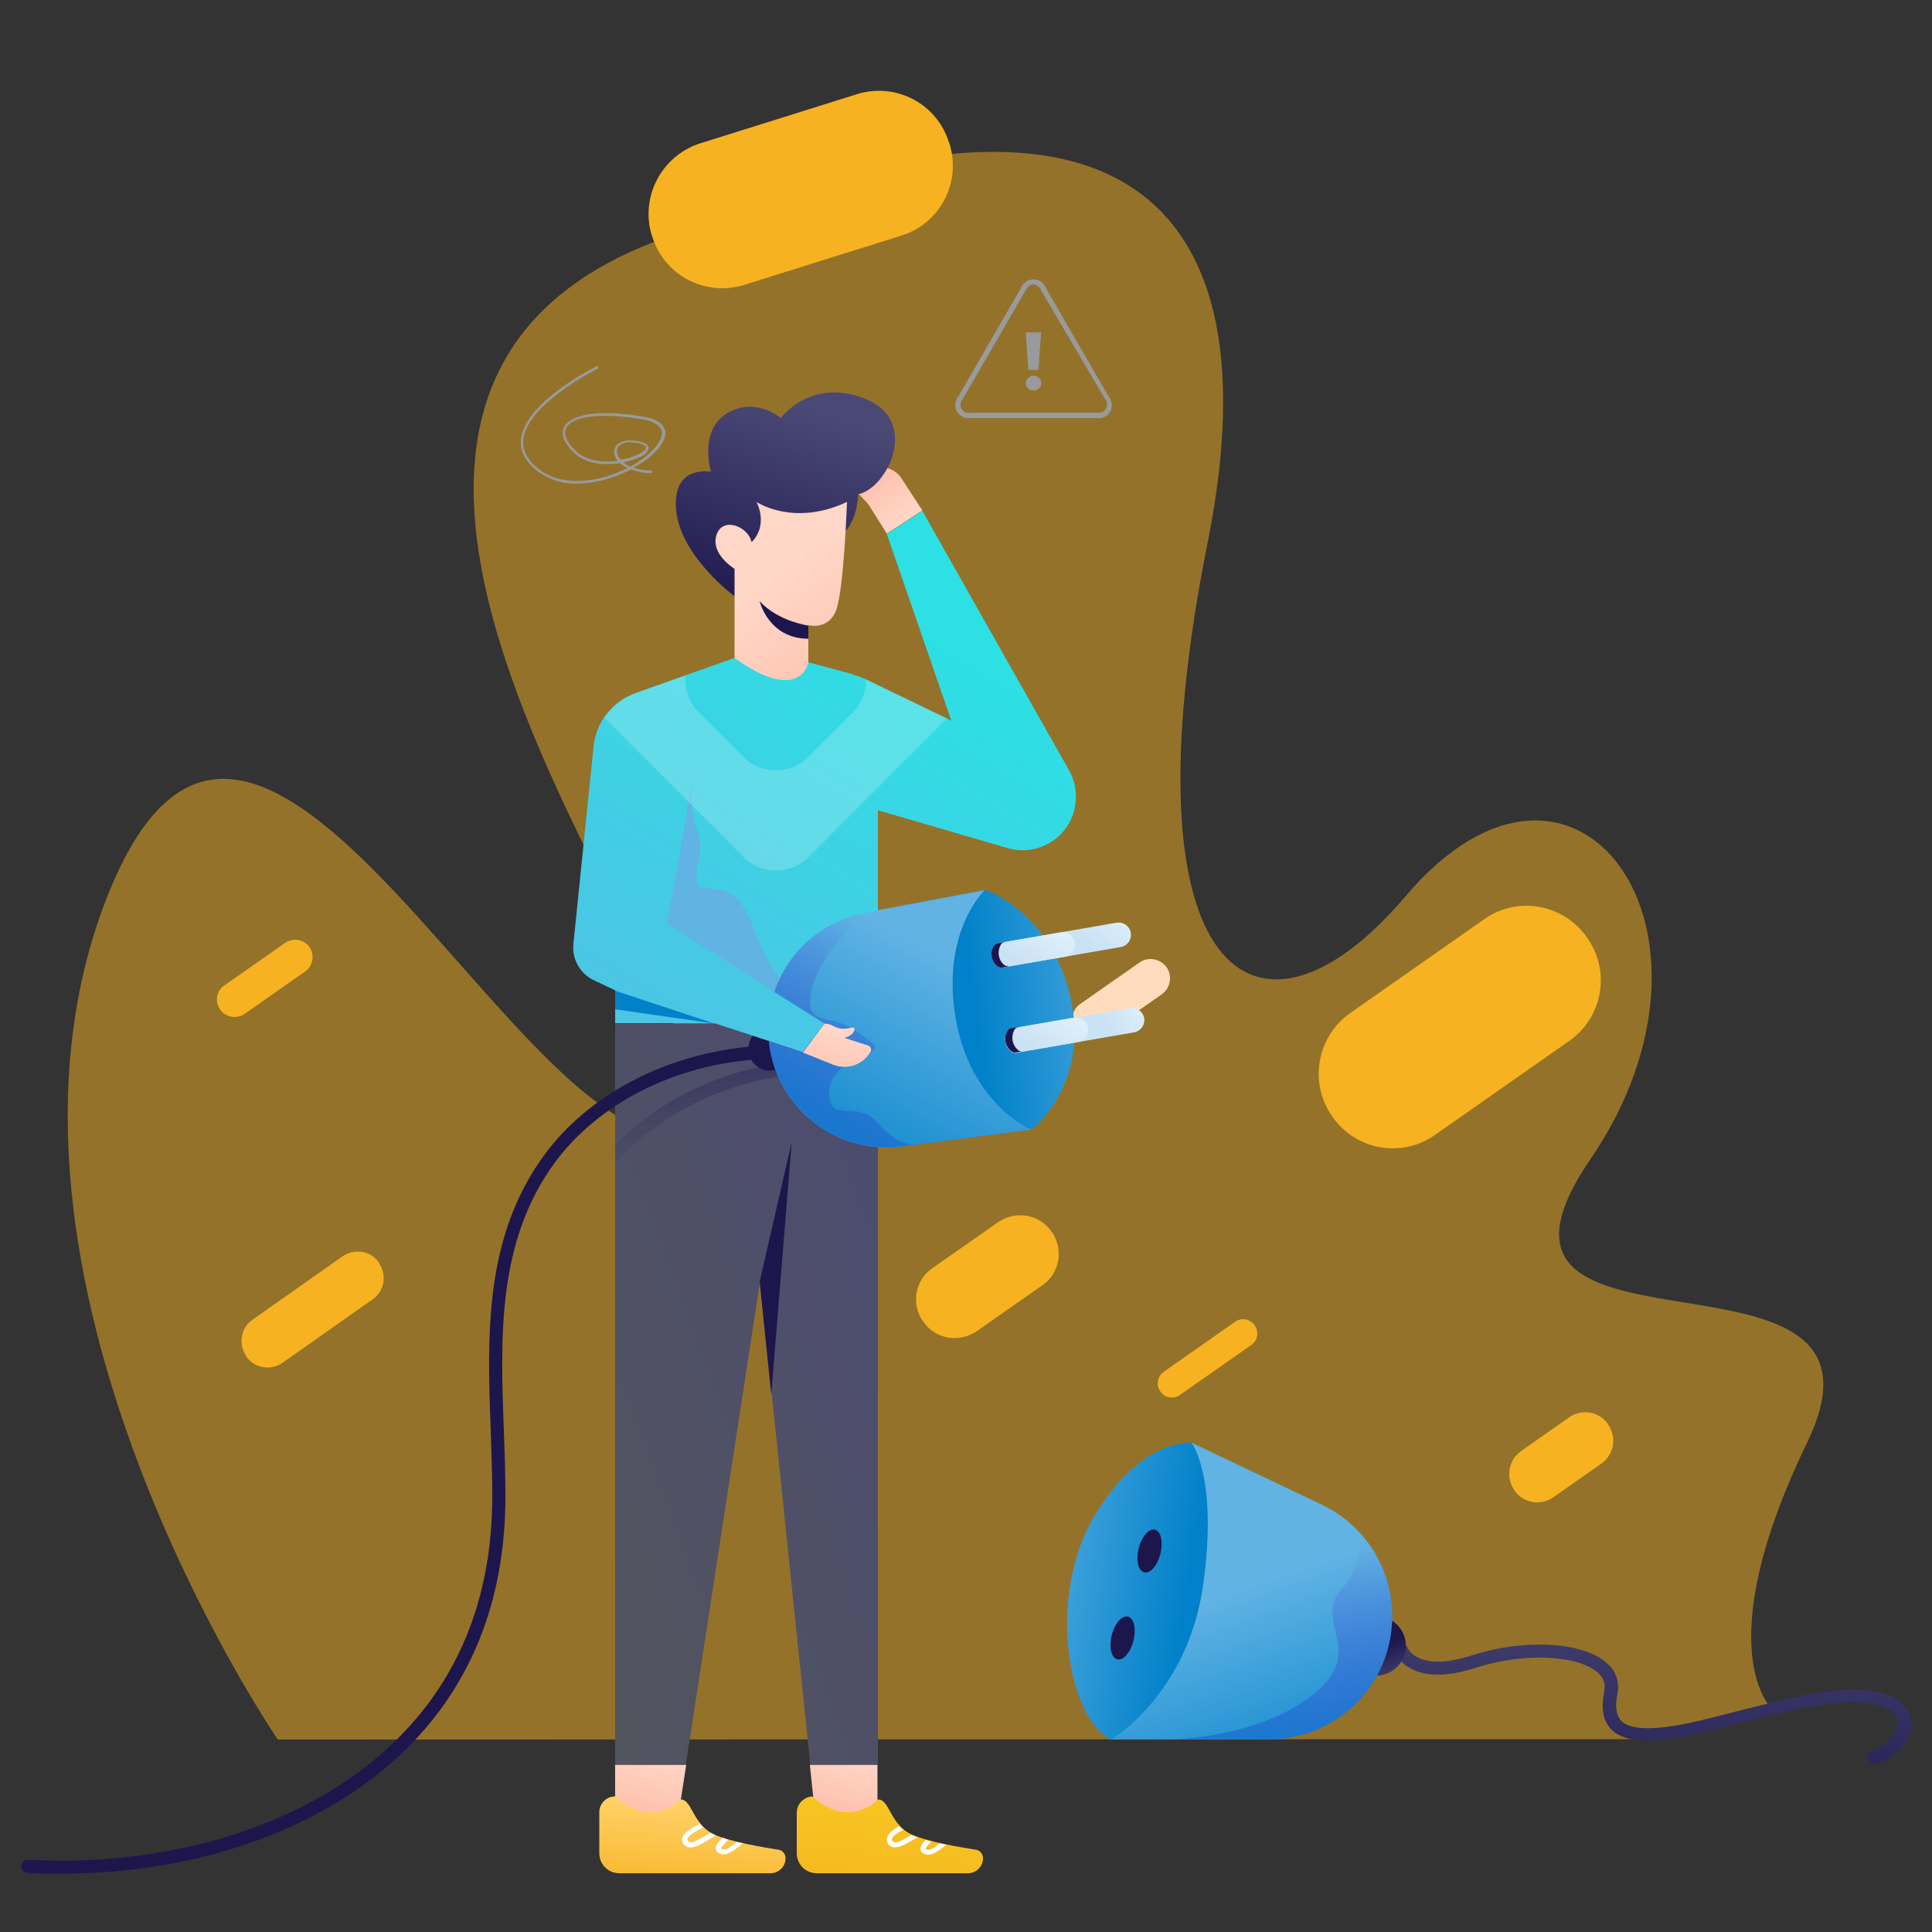 <?xml version="1.0" encoding="utf-8"?>
<!-- Generator: Adobe Illustrator 25.0.0, SVG Export Plug-In . SVG Version: 6.00 Build 0)  -->
<svg version="1.1" id="Layer_1" xmlns="http://www.w3.org/2000/svg" xmlns:xlink="http://www.w3.org/1999/xlink" x="0px" y="0px"
	 viewBox="0 0 500 500" style="enable-background:new 0 0 500 500;" xml:space="preserve">
<rect x="0" y="0" width="500" height="500" fill="#333333" stroke="none"/>
<style type="text/css">
	.st0{opacity:0.5;fill:#F6B221;enable-background:new    ;}
	.st1{fill:#F6B221;enable-background:new    ;}
	.st2{fill:#FFDCBD;enable-background:new    ;}
	.st3{fill:url(#Path_2_1_);}
	.st4{fill:url(#Ellipse_1_1_);}
	.st5{fill:url(#Path_3_1_);}
	.st6{fill:url(#Path_4-2_1_);}
	.st7{fill:#1D164D;}
	.st8{fill:url(#Path_5_1_);}
	.st9{fill:url(#Path_6_1_);}
	.st10{fill:url(#Path_7_1_);}
	.st11{fill:url(#Path_8_1_);}
	.st12{fill:url(#Path_9_1_);}
	.st13{fill:url(#Path_10_1_);}
	.st14{fill:url(#Path_11_1_);}
	.st15{fill:url(#Path_12_1_);}
	.st16{fill:url(#Path_13_1_);}
	.st17{fill:url(#Path_14_1_);}
	.st18{fill:url(#Path_15_1_);}
	.st19{fill:url(#Path_17_1_);}
	.st20{fill:url(#Path_18_1_);}
	.st21{fill:url(#Path_19_1_);}
	.st22{fill:#0081C9;}
	.st23{fill:url(#Path_21_1_);}
	.st24{fill:url(#Path_22_1_);}
	.st25{fill:url(#Path_25_1_);}
	.st26{fill:url(#Path_26_1_);}
	.st27{fill:url(#Path_28_1_);}
	.st28{fill:url(#Path_29_1_);}
	.st29{opacity:0.2;}
	.st30{fill:#FFFFFF;}
	.st31{fill:url(#Path_32_1_);}
	.st32{fill:url(#Path_33_1_);}
	.st33{fill:#989A9C;}
</style>
<g id="Background_1_">
	<path id="Path_1-2" class="st0" d="M71.9,450.2c0,0-82-119.7-44.6-217s103.8,61,146.9,60.3c43.1-0.7-132.9-184.2-2.8-231.7
		c110.3-48.4,160.2-17.1,141.2,78.3C289.9,253.5,325.5,277,363.7,232c44.1-52,88.2,9,47.9,68s84.2,15.1,56.1,73.3
		c-26.1,54-9,69.1-9,69.1l-32.7,7.7L71.9,450.2z"/>
	<g>
		<path id="Rectangle_1" class="st1" d="M349.4,262.2l34.7-24.3c8.6-6.1,20.5-4,26.6,4.7l0.1,0.2c6.1,8.6,4,20.5-4.7,26.6
			l-34.7,24.3c-8.6,6.1-20.5,4-26.6-4.7l-0.1-0.2C338.7,280.2,340.8,268.3,349.4,262.2z"/>
		<path id="Rectangle_2" class="st1" d="M181.2,37.1l40.5-12.7c10.1-3.2,20.8,2.4,23.9,12.5l0.1,0.2c3.2,10.1-2.4,20.8-12.5,23.9
			l-40.5,12.7c-10.1,3.2-20.8-2.4-23.9-12.5l-0.1-0.2C165.6,51,171.2,40.3,181.2,37.1z"/>
		<path id="Rectangle_3" class="st2" d="M279.6,259.8l15.3-10.7c2.3-1.6,5.4-1,7,1.2l0,0c1.6,2.3,1,5.4-1.2,7l-15.3,10.7
			c-2.3,1.6-5.4,1-7-1.2l0,0C276.8,264.5,277.3,261.4,279.6,259.8z"/>
		<path id="Rectangle_4" class="st1" d="M301.2,355l18.4-12.9c1.7-1.2,4-0.8,5.1,0.9l0,0c1.2,1.7,0.8,4-0.9,5.1l-18.4,12.9
			c-1.7,1.2-4,0.8-5.1-0.9l0,0C299.1,358.5,299.5,356.2,301.2,355z"/>
		<path id="Rectangle_5" class="st1" d="M241.3,328.2l17-11.9c4.5-3.1,10.7-2.1,13.8,2.4l0.1,0.1c3.1,4.5,2.1,10.7-2.4,13.8
			l-17,11.9c-4.5,3.1-10.7,2.1-13.8-2.4l-0.1-0.1C235.7,337.5,236.8,331.3,241.3,328.2z"/>
		<path id="Rectangle_6-2" class="st1" d="M393.7,375.5l12.4-8.7c3.3-2.3,7.8-1.5,10.1,1.8l0,0.1c2.3,3.3,1.5,7.8-1.8,10.1
			l-12.4,8.7c-3.3,2.3-7.8,1.5-10.1-1.8l0-0.1C389.6,382.3,390.4,377.8,393.7,375.5z"/>
		<path id="Rectangle_7" class="st1" d="M65.4,341.5l23.3-16.4c3.1-2.1,7.3-1.4,9.4,1.7l0,0.1c2.1,3.1,1.4,7.3-1.7,9.4l-23.3,16.4
			c-3.1,2.1-7.3,1.4-9.4-1.7l0-0.1C61.6,347.8,62.3,343.6,65.4,341.5z"/>
		<path id="Rectangle_8" class="st1" d="M58.1,255l15.7-11c2.1-1.4,4.9-0.9,6.3,1.1l0,0c1.4,2.1,0.9,4.9-1.1,6.3l-15.7,11
			c-2.1,1.4-4.9,0.9-6.3-1.1l0,0C55.5,259.2,56,256.4,58.1,255z"/>
	</g>
</g>
<g id="Cable" transform="translate(704.243 485.447)">
	<g id="Group_5">
		<g id="Group_3" transform="translate(88.246 54.614)">
			
				<linearGradient id="Path_2_1_" gradientUnits="userSpaceOnUse" x1="-847.711" y1="107.767" x2="-847.711" y2="110.28" gradientTransform="matrix(140.432 0 0 -32.344 118680.406 3429.434)">
				<stop  offset="0" style="stop-color:#1D164D"/>
				<stop  offset="1" style="stop-color:#4A4975"/>
			</linearGradient>
			<path id="Path_2" class="st3" d="M-309.2-85l0-0.1c-0.2-0.8,0.3-1.6,1.1-1.9c4.1-1.4,6.6-4.6,6.7-7.1c0.1-2.8-3-4.1-4.8-4.6
				c-8.4-2.4-20.2,0.6-35.2,4.4c-3.2,0.8-6.5,1.6-10,2.5c-12.9,3.1-20.3,2.9-23.9-0.5c-2.3-2.2-2.9-5.5-2-10.1
				c0.4-1.8-0.3-3.7-1.7-4.8c-5.2-4.6-19.3-5.2-31.4-1.3c-7.3,2.4-13.1,2.4-17.1,0.2c-2.1-1.1-3.6-3-4.3-5.2l3.3-0.8
				c0.5,1.4,1.5,2.5,2.8,3.1c2.2,1.2,6.4,2.1,14.3-0.5c13.3-4.3,28.6-3.5,34.7,2c2.4,1.9,3.4,5,2.8,8c-0.7,3.4-0.3,5.7,1.1,7.1
				c2.6,2.5,9.6,2.4,20.8-0.3c3.4-0.8,6.7-1.7,9.9-2.5c15.5-3.9,27.7-7,37-4.4c6.7,1.9,7.3,6.2,7.3,8c-0.1,4.3-3.9,8.5-9,10.2
				c-0.8,0.3-1.8-0.2-2.1-1C-309.2-84.9-309.2-85-309.2-85z"/>
		</g>
		
			<linearGradient id="Ellipse_1_1_" gradientUnits="userSpaceOnUse" x1="-764.851" y1="166.373" x2="-764.633" y2="165.684" gradientTransform="matrix(16.042 0 0 -16.042 11921.577 2609.362)">
			<stop  offset="0" style="stop-color:#1D164D"/>
			<stop  offset="1" style="stop-color:#4A4975"/>
		</linearGradient>
		<circle id="Ellipse_1" class="st4" cx="-348.1" cy="-59.5" r="7.7"/>
		
			<linearGradient id="Path_3_1_" gradientUnits="userSpaceOnUse" x1="-760.088" y1="162.097" x2="-759.847" y2="161.374" gradientTransform="matrix(76.225 0 0 -80.52 57551.41 12978.862)">
			<stop  offset="0" style="stop-color:#61B3E4"/>
			<stop  offset="1" style="stop-color:#0081C9"/>
		</linearGradient>
		<path id="Path_3" class="st5" d="M-395.9-112.1l33.8,16.1c13,6.2,20.3,20.4,17.6,34.7l0,0c-2.8,15.1-16,26-31.4,26h-40.8
			L-395.9-112.1z"/>
		
			<linearGradient id="Path_4-2_1_" gradientUnits="userSpaceOnUse" x1="-762.129" y1="162.447" x2="-760.923" y2="162.026" gradientTransform="matrix(38.136 0 0 -80.535 28620.793 12981.343)">
			<stop  offset="0" style="stop-color:#61B3E4"/>
			<stop  offset="1" style="stop-color:#0081C9"/>
		</linearGradient>
		<path id="Path_4-2" class="st6" d="M-395.9-112.1c0,0-13.2-1.3-25.3,19.3c-12.1,20.6-6.7,52.2,4.5,57.6c0,0,19.8-11.7,23.8-39.9
			C-388.9-103.3-395.9-112.1-395.9-112.1z"/>
		
			<ellipse id="Ellipse_2" transform="matrix(0.243 -0.97 0.97 0.243 -253.555 -447.789)" class="st7" cx="-413.6" cy="-61.5" rx="5.7" ry="2.9"/>
		
			<ellipse id="Ellipse_3" transform="matrix(0.243 -0.97 0.97 0.243 -226.549 -458.061)" class="st7" cx="-406.6" cy="-83.9" rx="5.7" ry="2.9"/>
		<g id="Group_4" transform="translate(27.944 19.679)">
			
				<linearGradient id="Path_5_1_" gradientUnits="userSpaceOnUse" x1="-788.294" y1="142.051" x2="-788.294" y2="143.208" gradientTransform="matrix(60.194 0 0 -58.737 47050.227 8305.97)">
				<stop  offset="0" style="stop-color:#0081C9"/>
				<stop  offset="1" style="stop-color:#6236D9;stop-opacity:0"/>
			</linearGradient>
			<path id="Path_5" class="st8" d="M-372.4-81L-372.4-81c2.1-11.2-1.9-22.6-10.5-30c3.7,4,3.5,10.9-2.4,17.6
				c-6.9,7.9,7.1,16-7.4,27.1C-407.2-55.1-429.3-55-429.3-55h25.5C-388.4-55-375.2-65.9-372.4-81z"/>
			
				<linearGradient id="Path_6_1_" gradientUnits="userSpaceOnUse" x1="-1342.062" y1="227.745" x2="-1319.038" y2="543.074" gradientTransform="matrix(0.189 0 0 -0.133 -139.225 -10.534)">
				<stop  offset="0" style="stop-color:#0081C9"/>
				<stop  offset="1" style="stop-color:#6236D9;stop-opacity:0"/>
			</linearGradient>
			<path id="Path_6" class="st9" d="M-385.5-113c0.1,0,0.1,0.1,0.2,0.1L-385.5-113z"/>
		</g>
	</g>
</g>
<g id="Confused">
	
		<linearGradient id="Path_7_1_" gradientUnits="userSpaceOnUse" x1="-59.959" y1="648.717" x2="-59.479" y2="648.097" gradientTransform="matrix(17.197 0 0 -18.34 1256.927 12020.826)">
		<stop  offset="0" style="stop-color:#FFC0AC"/>
		<stop  offset="1" style="stop-color:#FFD6C7"/>
	</linearGradient>
	<path id="Path_7" class="st10" d="M229.4,121.1l-3-0.5l-4.1,7.3l1.6,1.7c0.5,0.5,1,1.1,1.4,1.8l4.2,6.7l9.2-6l-5.6-8.6
		C232.2,122.3,230.9,121.4,229.4,121.1z"/>
	
		<linearGradient id="Path_8_1_" gradientUnits="userSpaceOnUse" x1="-56.394" y1="646.029" x2="-55.078" y2="647.408" gradientTransform="matrix(71.251 0 0 -201.119 4163.792 130430.094)">
		<stop  offset="0" style="stop-color:#545759"/>
		<stop  offset="1" style="stop-color:#4A4975"/>
	</linearGradient>
	<path id="Path_8" class="st11" d="M227.2,264.9v191.8h-17.5l-13-125.1l-19.2,125.1h-18.3V264.9H227.2z"/>
	
		<linearGradient id="Path_9_1_" gradientUnits="userSpaceOnUse" x1="-56.522" y1="649.998" x2="-56.131" y2="647.492" gradientTransform="matrix(50.925 0 0 -28.137 3045.863 18520.644)">
		<stop  offset="0" style="stop-color:#1D164D"/>
		<stop  offset="1" style="stop-color:#1D164D;stop-opacity:0"/>
	</linearGradient>
	<path id="Path_9" class="st12" d="M159.2,296.3v5c11.2-13.1,29-21.8,48.6-23.5l-0.3-3.3C188.5,276,171,284.1,159.2,296.3z"/>
	<path class="st7" d="M199.3,265.8c-2.9,0-5.3,2.2-5.6,5.1c-21.8,2.1-41.5,12.5-52.9,28.1c-15.6,21.4-14.7,46.7-13.8,71.3
		c0.2,5.6,0.4,11.3,0.4,16.9c0,26.5-8.9,48.3-26.5,64.7c-21.9,20.5-56.8,31.4-93.6,29.4c-0.9-0.1-1.7,0.6-1.8,1.6c0,0,0,0,0,0
		c-0.1,0.9,0.7,1.7,1.6,1.8c3,0.2,5.9,0.2,8.9,0.2c34.5,0,66.5-11.1,87.3-30.5c18.3-17.1,27.5-39.7,27.5-67.2c0-5.6-0.2-11.4-0.4-17
		c-0.9-24-1.8-48.8,13.1-69.2c10.9-14.9,29.9-24.9,50.9-26.7c1,1.7,2.8,2.8,4.9,2.8c3.1,0,5.6-2.5,5.6-5.6S202.4,265.8,199.3,265.8z
		"/>
	
		<linearGradient id="Path_10_1_" gradientUnits="userSpaceOnUse" x1="-55.557" y1="647.293" x2="-56.022" y2="646.403" gradientTransform="matrix(71.333 0 0 -69.903 4209.952 45497.145)">
		<stop  offset="0" style="stop-color:#5CA0D3"/>
		<stop  offset="1" style="stop-color:#6236D9"/>
	</linearGradient>
	<path id="Path_10" class="st13" d="M266.9,292.3l-33.4,4.4c-16.8,2.2-32.2-9.6-34.4-26.4c0-0.1,0-0.1,0-0.2l0,0
		c-2-16.1,8.9-31,24.8-34l31-5.8L266.9,292.3z"/>
	
		<linearGradient id="Path_11_1_" gradientUnits="userSpaceOnUse" x1="-55.676" y1="645.8" x2="-54.982" y2="647.035" gradientTransform="matrix(136.346 0 0 -146.977 7732.723 95260.984)">
		<stop  offset="0" style="stop-color:#61B3E4"/>
		<stop  offset="1" style="stop-color:#2CE0E4"/>
	</linearGradient>
	<path id="Path_11" class="st14" d="M276.7,199.4l-38-67.2l-9.2,6l16.7,48.3l-21.5-10.4c-1.6-0.8-3.3-1.4-5.1-1.9l-10.4-2.8
		l-19.2-1.1l-25.4,9c-6.1,2.1-10.4,7.6-11,14l-5.2,50.9c-0.4,3.7,1.4,7.3,4.7,9.2l6.1,2.9v8.5h25.7l22.9,7.5l5.7-7.5h13.7v-55.1
		l33.6,9.8c7.3,2.1,15-2.1,17.1-9.4C278.9,206.5,278.5,202.6,276.7,199.4z"/>
	
		<linearGradient id="Path_12_1_" gradientUnits="userSpaceOnUse" x1="-56.212" y1="646.532" x2="-55.877" y2="647.524" gradientTransform="matrix(59.562 0 0 -55.174 3537.431 35832.316)">
		<stop  offset="0" style="stop-color:#1D164D"/>
		<stop  offset="1" style="stop-color:#4A4975"/>
	</linearGradient>
	<path id="Path_12" class="st15" d="M190.1,154.3c0,0-13.9-10.2-15.1-22.2c-1.2-12,9-10,9-10s-3.2-10.6,4.1-15.1
		c7.4-4.5,14,1.2,14,1.2s7.5-10.6,21.8-5s5.8,23.2-1.8,24.7c0,0-0.1,6.2-3.4,9.7C215.6,141.2,192.5,145,190.1,154.3z"/>
	
		<linearGradient id="Path_13_1_" gradientUnits="userSpaceOnUse" x1="-56.519" y1="646.607" x2="-56.918" y2="647.347" gradientTransform="matrix(35.71 0 0 -48.341 2236.268 31441.377)">
		<stop  offset="0" style="stop-color:#FFC0AC"/>
		<stop  offset="1" style="stop-color:#FFD6C7"/>
	</linearGradient>
	<path id="Path_13" class="st16" d="M190.1,170.3v-23.1c0,0-6.2-3.7-4.7-8.7c1.6-5,8.3-2.2,9.1,1.8c0,0,4.4-3.7,1.3-10.4
		c0,0,9.5,6.5,23.4,0c0,0-0.8,22.7-2.8,28s-7.2,3.9-7.2,3.9v9.5C209.3,171.4,207.2,182.5,190.1,170.3z"/>
	<g id="Group_6" transform="translate(160.989 372.25)">
		
			<linearGradient id="Path_14_1_" gradientUnits="userSpaceOnUse" x1="-220.118" y1="276.981" x2="-219.856" y2="277.886" gradientTransform="matrix(19.216 0 0 -16.967 4234.445 4796.633)">
			<stop  offset="0" style="stop-color:#FFC0AC"/>
			<stop  offset="1" style="stop-color:#FFD6C7"/>
		</linearGradient>
		<path id="Path_14" class="st17" d="M14.1,100.7l2.5-16.2H-1.8v16.2H14.1z"/>
		
			<linearGradient id="Path_15_1_" gradientUnits="userSpaceOnUse" x1="-220.395" y1="276.985" x2="-220.132" y2="277.857" gradientTransform="matrix(18.365 0 0 -16.967 4103.522 4796.633)">
			<stop  offset="0" style="stop-color:#FFC0AC"/>
			<stop  offset="1" style="stop-color:#FFD6C7"/>
		</linearGradient>
		<path id="Path_15" class="st18" d="M50.3,100.7h15.8V84.5H48.6L50.3,100.7z"/>
	</g>
	<path id="Path_16" class="st7" d="M196.6,155.6c0,0,2.3,9.7,12.6,9.7v-3.4C209.3,161.9,201.5,160.9,196.6,155.6z"/>
	<linearGradient id="Path_17_1_" gradientUnits="userSpaceOnUse" x1="-24.27" y1="232.734" x2="-23.671" y2="232.734">
		<stop  offset="0" style="stop-color:#618CE4"/>
		<stop  offset="1" style="stop-color:#61B3E4"/>
	</linearGradient>
	<path id="Path_17" class="st19" d="M213.4,264.8l-13-8.2L172.6,239l6.9-38.3c-0.2,1.6-1.3,9.2,0.9,14.2c2.5,5.6-2.5,14,1.3,14.8
		c3.8,0.8,9.4-1.5,13.8,11.7c1.5,4.2,3.6,8.1,6.3,11.6C205.3,257.4,209.1,261.4,213.4,264.8z"/>
	
		<linearGradient id="Path_18_1_" gradientUnits="userSpaceOnUse" x1="-55.561" y1="647.294" x2="-56.027" y2="646.403" gradientTransform="matrix(71.151 0 0 -69.915 4200.104 45504.383)">
		<stop  offset="0" style="stop-color:#61B3E4"/>
		<stop  offset="1" style="stop-color:#0081C9"/>
	</linearGradient>
	<path id="Path_18" class="st20" d="M266.9,292.3l-33.4,4.4c-16.8,2.2-32.2-9.6-34.4-26.4c0-0.1,0-0.1,0-0.2c0-0.2,0-0.3-0.1-0.5
		l8.7,2.9l5.7-7.5l0,0l-13-8.2c0.4-1.2,0.9-2.5,1.5-3.6c4.2-8.8,12.4-15.1,22-16.9l3.2-0.6l27.8-5.2L266.9,292.3z"/>
	
		<linearGradient id="Path_19_1_" gradientUnits="userSpaceOnUse" x1="-56.905" y1="646.483" x2="-56.548" y2="647.547" gradientTransform="matrix(39.349 0 0 -63.8 2450.998 41554.562)">
		<stop  offset="1.449827e-03" style="stop-color:#0081C9"/>
		<stop  offset="1" style="stop-color:#6236D9;stop-opacity:0"/>
	</linearGradient>
	<path id="Path_19" class="st21" d="M223.9,236.1c-9.6,1.8-17.8,8.1-22,16.9c-0.6,1.2-1.1,2.4-1.5,3.6l13,8.2l0,0l-5.7,7.5l-8.7-2.9
		c0,0.2,0,0.3,0.1,0.5c2.1,16.8,17.4,28.8,34.2,26.7c0.1,0,0.1,0,0.2,0l3-0.4l0,0c0,0-4.2,0.5-9.3-5.5c-5.1-6-11.8-0.4-12.5-6.5
		c-0.7-6,3.1-8.2,8.3-10.7c5.2-2.5,4.5-2.5-2-7c-6.4-4.5-13-0.4-11-10.2C212.1,246.6,223.9,236.1,223.9,236.1z"/>
	<path id="Path_20" class="st22" d="M184.9,264.9l-25.7-8.5v4.8L184.9,264.9z"/>
	
		<linearGradient id="Path_21_1_" gradientUnits="userSpaceOnUse" x1="-56.133" y1="647.427" x2="-57.541" y2="647.063" gradientTransform="matrix(33.134 0 0 -65.05 2158.944 42357.074)">
		<stop  offset="0" style="stop-color:#61B3E4"/>
		<stop  offset="1" style="stop-color:#0081C9"/>
	</linearGradient>
	<path id="Path_21" class="st23" d="M254.9,230.3c0,0-11.4,10.7-7.6,33.1c3.8,22.4,19.6,29,19.6,29s15.2-11.6,10.2-34
		C272.1,235.9,254.9,230.3,254.9,230.3z"/>
	
		<linearGradient id="Path_22_1_" gradientUnits="userSpaceOnUse" x1="-59.532" y1="649.103" x2="-59.142" y2="650.284" gradientTransform="matrix(18.542 0 0 -11.772 1315.747 7922.675)">
		<stop  offset="0" style="stop-color:#FFC0AC"/>
		<stop  offset="1" style="stop-color:#FFD6C7"/>
	</linearGradient>
	<path id="Path_22" class="st24" d="M207.8,272.4l7.7,3.1c3.7,1.5,7.8,0.1,9.8-3.3l0,0c0.3-0.5,0.1-1.2-0.4-1.5
		c-0.1,0-0.1-0.1-0.2-0.1l-6.2-2c0,0,2.2-0.5,2.6-2c0.4-1.4-1.5-0.1-3.5-0.4c-1.9-0.3-2.1-1.2-4.2-1.3L207.8,272.4z"/>
	<path id="Path_23" class="st7" d="M204.9,295.5l-8.3,36.2l3,29.2L204.9,295.5z"/>
	<g id="Group_8" transform="translate(263.244 143.697)">
		
			<linearGradient id="Path_25_1_" gradientUnits="userSpaceOnUse" x1="-319.338" y1="506.428" x2="-320.013" y2="506.166" gradientTransform="matrix(37.654 0 0 -12.18 12067.149 6264.937)">
			<stop  offset="0" style="stop-color:#EAF5FF"/>
			<stop  offset="1" style="stop-color:#C9E2F4"/>
		</linearGradient>
		<path id="Path_25" class="st25" d="M-6,101.2c-1,1.7-0.6,3.8,0.9,5.1c0.3,0.3,0.8,0.4,1.3,0.4l30.6-5.3c1.7-0.3,2.9-1.9,2.6-3.7
			l0,0l0,0c-0.3-1.7-1.9-2.9-3.7-2.6l-30.6,5.3C-5.4,100.5-5.8,100.8-6,101.2z"/>
		
			<linearGradient id="Path_26_1_" gradientUnits="userSpaceOnUse" x1="-321.06" y1="507.559" x2="-322.088" y2="506.814" gradientTransform="matrix(22.485 0 0 -9.552 7239.549 4944.905)">
			<stop  offset="0" style="stop-color:#EAF5FF"/>
			<stop  offset="1" style="stop-color:#C9E2F4"/>
		</linearGradient>
		<path id="Path_26" class="st26" d="M14.9,100.2c-0.3-1.7-1.9-2.9-3.7-2.6L-5,100.4c-0.4,0.1-0.8,0.4-1,0.8c-1,1.7-0.6,3.8,0.9,5.1
			c0.3,0.3,0.8,0.4,1.3,0.4l16.2-2.8C14.1,103.5,15.2,101.9,14.9,100.2z"/>
		<path id="Path_27" class="st7" d="M-2.1,106.4l-1.8,0.3c-0.5,0.1-0.9-0.1-1.3-0.4c-1.5-1.3-1.9-3.4-0.9-5.1
			c0.2-0.4,0.6-0.7,1.1-0.8l1.8-0.3c-0.5,0.1-0.9,0.4-1.1,0.8c-0.9,1.7-0.6,3.8,0.9,5.1C-3,106.3-2.5,106.4-2.1,106.4z"/>
	</g>
	<g id="Group_9" transform="translate(266.897 166.772)">
		
			<linearGradient id="Path_28_1_" gradientUnits="userSpaceOnUse" x1="-323.118" y1="483.243" x2="-323.608" y2="483.154" gradientTransform="matrix(37.655 0 0 -12.18 12204.917 5984.144)">
			<stop  offset="0" style="stop-color:#EAF5FF"/>
			<stop  offset="1" style="stop-color:#C9E2F4"/>
		</linearGradient>
		<path id="Path_28" class="st27" d="M-6.2,100.2c-1,1.7-0.6,3.8,0.9,5.1c0.3,0.3,0.8,0.4,1.3,0.4l30.6-5.3c1.7-0.3,2.9-1.9,2.6-3.7
			l0,0c-0.3-1.7-1.9-2.9-3.7-2.6l-30.6,5.3C-5.5,99.4-6,99.7-6.2,100.2z"/>
		
			<linearGradient id="Path_29_1_" gradientUnits="userSpaceOnUse" x1="-324.721" y1="484.596" x2="-325.749" y2="483.851" gradientTransform="matrix(22.483 0 0 -9.55 7321.274 4723.754)">
			<stop  offset="0" style="stop-color:#EAF5FF"/>
			<stop  offset="1" style="stop-color:#C9E2F4"/>
		</linearGradient>
		<path id="Path_29" class="st28" d="M14.7,99.2c-0.3-1.7-1.9-2.9-3.7-2.6l-16.2,2.8c-0.4,0.1-0.8,0.4-1,0.8c-1,1.7-0.6,3.8,0.9,5.1
			c0.3,0.3,0.8,0.4,1.3,0.4l16.2-2.8C13.9,102.5,15,100.9,14.7,99.2z"/>
		<path id="Path_30" class="st7" d="M-2.2,105.3l-1.8,0.3c-0.5,0.1-0.9-0.1-1.3-0.4c-1.5-1.3-1.9-3.4-0.9-5.1
			c0.2-0.4,0.6-0.8,1.1-0.8l1.8-0.3c-0.5,0.1-0.9,0.4-1.1,0.8c-0.9,1.7-0.6,3.8,0.9,5.1C-3.1,105.3-2.7,105.4-2.2,105.3z"/>
	</g>
	<g id="Group_10" transform="translate(158.063 76.619)" class="st29">
		<path id="Path_31" class="st30" d="M87,109.3l-20.4-9.8c-0.1-0.1-0.3-0.1-0.5-0.2c0,3.2-1.2,6.3-3.5,8.5l-11.5,11.5
			c-4.6,4.6-12.2,4.6-16.8,0l0,0l-11.5-11.5c-2.5-2.5-3.8-6.1-3.4-9.6l-12.7,4.5c-3.4,1.2-6.3,3.5-8.3,6.5l36,36
			c4.6,4.6,12.2,4.6,16.8,0l0,0L87,109.3z"/>
	</g>
	
		<linearGradient id="Path_32_1_" gradientUnits="userSpaceOnUse" x1="-56.378" y1="648.092" x2="-56.159" y2="649.273" gradientTransform="matrix(50.484 0 0 -20.889 3017.341 14030.856)">
		<stop  offset="0" style="stop-color:#F6B221"/>
		<stop  offset="1" style="stop-color:#FFD065"/>
	</linearGradient>
	<path id="Path_32" class="st31" d="M159.2,464.9L159.2,464.9c-2.2,0-4.1,1.8-4.1,4.1v0v10.6c0,2.9,2.3,5.2,5.2,5.2h39.1
		c2.1,0,3.9-1.7,3.9-3.9l0,0l0,0c0-1.1-0.8-2.1-1.9-2.2c-3.8-0.6-12.2-2-16.5-3.9c-5.6-2.5-5.8-9.1-8.7-9.1
		C176.1,465.8,168.8,473.6,159.2,464.9z"/>
	
		<linearGradient id="Path_33_1_" gradientUnits="userSpaceOnUse" x1="-56.52" y1="647.776" x2="-56.192" y2="649.298" gradientTransform="matrix(50.483 0 0 -20.889 3070.763 14030.975)">
		<stop  offset="0" style="stop-color:#F6B221"/>
		<stop  offset="1" style="stop-color:#F6C521"/>
	</linearGradient>
	<path id="Path_33" class="st32" d="M210.2,464.9h0.3c-2.3,0-4.2,1.8-4.3,4.1v10.6c0,2.9,2.3,5.2,5.2,5.2h39.1
		c2.1,0,3.9-1.7,3.9-3.9l0,0l0,0c0-1.1-0.8-2.1-1.9-2.2c-3.8-0.6-12.2-2-16.5-3.9c-5.6-2.5-5.8-9.1-8.7-9.1
		C227.2,465.8,219.8,473.6,210.2,464.9z"/>
	<g id="Group_11" transform="translate(179.244 388.107)">
		<path id="Path_34" class="st30" d="M4.5,87.8c0.5-0.3,1-0.6,1.5-0.9c-0.1-0.1-0.3-0.1-0.4-0.2c-0.4-0.2-0.7-0.3-1-0.5
			c-0.3,0.2-0.5,0.3-0.8,0.5c-2.5,1.5-4.4,2.6-5,1.6c-0.1-0.2-0.2-0.4-0.1-0.6c0.3-0.9,2.2-2,4.1-2.8c-0.3-0.3-0.7-0.7-0.9-1
			c-1.9,0.9-4,2.1-4.5,3.4c-0.2,0.6-0.1,1.3,0.2,1.8C-0.9,91.1,1.9,89.4,4.5,87.8z"/>
		<path id="Path_35" class="st30" d="M11.4,88.6C10,89.8,8.5,91,7.5,90.4c0,0-0.1-0.1-0.1-0.1c-0.1-0.4,1.3-1.7,1.9-2.3
			c-0.5-0.1-1-0.3-1.5-0.5c-1,1-1.9,1.9-1.8,2.9c0.1,0.5,0.3,0.9,0.8,1.1c0.4,0.2,0.8,0.3,1.2,0.3c1.4,0,2.9-1.2,4.3-2.3
			c0.2-0.2,0.5-0.4,0.7-0.6C12.5,88.9,12,88.7,11.4,88.6z"/>
	</g>
	<g id="Group_12" transform="translate(234.735 388.798)">
		<path id="Path_36" class="st30" d="M2,87.1l0.7-0.4c-0.6-0.2-1.1-0.4-1.6-0.6c-2.5,1.5-4.2,2.5-4.9,1.5c-0.1-0.2-0.2-0.4-0.1-0.6
			c0.3-0.7,1.4-1.5,2.9-2.2c-0.4-0.3-0.7-0.6-1-1c-1.4,0.8-2.7,1.7-3.1,2.8c-0.2,0.6-0.1,1.3,0.2,1.8C-3.4,90.4-0.7,88.7,2,87.1z"/>
		<path id="Path_37" class="st30" d="M8.4,88.3c-1.3,1.1-2.6,2-3.5,1.5c0,0-0.1-0.1-0.1-0.1c-0.1-0.3,0.8-1.2,1.5-1.9
			c-0.5-0.1-1-0.3-1.5-0.4C4,88.2,3.4,89,3.5,89.8c0.1,0.5,0.3,0.9,0.8,1.1c0.4,0.2,0.8,0.3,1.2,0.3c1.4,0,2.9-1.2,4.3-2.3
			c0.1-0.1,0.2-0.2,0.3-0.3C9.5,88.5,9,88.4,8.4,88.3z"/>
	</g>
	<g>
		<g id="Group_14" transform="translate(135.346 23.362)">
			<path id="Path_38" class="st33" d="M14.1,101.8c-3.9,0.1-7.6-1.1-10.7-3.5c-2.9-2.4-4.3-5.1-3.9-8.1c1.1-9.6,19.1-18.6,19.8-18.9
				l0.3,0.6C19.4,72,1.2,81,0.1,90.3C-0.2,93,1,95.5,3.8,97.8c6.2,5.1,15.8,3.7,23.2,0c-0.7-0.4-1.3-0.8-1.9-1.3
				c-4,0.6-8.9,0.3-12-2.8c-3.2-3.1-3.1-5.3-2.4-6.6c1.8-3.5,9.7-4.5,20.7-2.6c4,0.7,5.1,2.4,5.4,3.6c0.5,2.6-2.4,6.3-7.5,9.2
				c-0.2,0.1-0.4,0.2-0.6,0.4c1.5,0.5,3.1,0.7,4.7,0.7v0.7c-1.9,0-3.7-0.3-5.4-1C23.6,100.4,18.9,101.7,14.1,101.8z M25.9,96.3
				c0.6,0.4,1.2,0.8,1.8,1.1c0.4-0.2,0.7-0.4,1.1-0.6c4.7-2.8,7.5-6.2,7.1-8.5c-0.3-1.5-1.9-2.6-4.8-3.1c-10.5-1.8-18.3-1-19.9,2.2
				c-0.8,1.5,0,3.6,2.3,5.8c2.8,2.8,7.2,3.2,11,2.7c-0.2-0.3-0.4-0.5-0.5-0.8c-0.6-1-0.5-2.2,0.1-3.1c1-1.3,3-1.7,5.7-1.2
				c1.7,0.3,2.6,0.9,2.7,1.7c0.1,0.8-0.7,1.7-2.3,2.5C28.9,95.5,27.4,96,25.9,96.3L25.9,96.3z M27.8,91.1c-1.2-0.1-2.3,0.3-3.1,1.1
				c-0.5,0.7-0.5,1.7-0.1,2.4c0.2,0.4,0.4,0.7,0.7,1c1.6-0.3,3.1-0.7,4.6-1.4c1.5-0.8,2-1.4,1.9-1.8c0-0.2-0.3-0.7-2.1-1.1
				C29.1,91.2,28.4,91.1,27.8,91.1L27.8,91.1z"/>
		</g>
		<g id="Group_18" transform="translate(253.353)">
			<g id="Group_15">
				<path id="Path_39" class="st33" d="M30.4,108.2H-2.2c-1.8,0.3-3.6-1-3.9-2.8c-0.2-1,0.1-1.9,0.7-2.7l16.3-28.2
					c0.7-1.8,2.6-2.6,4.4-2c0.9,0.3,1.6,1.1,2,2l16.3,28.2c1.2,1.5,1,3.6-0.5,4.8C32.3,108.1,31.3,108.4,30.4,108.2L30.4,108.2z
					 M14.1,73.6c-0.9,0.1-1.7,0.7-2,1.5l-16.3,28.2c-0.8,0.8-0.8,2.2,0.1,3c0.5,0.5,1.3,0.7,2,0.5h32.6c1.1,0.3,2.3-0.4,2.6-1.6
					c0.2-0.7,0-1.5-0.5-2L16.1,75.2C15.8,74.3,15,73.8,14.1,73.6z"/>
			</g>
			<g id="Group_17" transform="translate(18.989 14.34)">
				<g id="Group_16">
					<path id="Path_40" class="st33" d="M-6.9,84.8c0.1-1.1,1.1-2,2.2-1.9c1,0.1,1.8,0.9,1.9,1.9c-0.1,1.1-1,2-2.2,1.9
						C-6,86.7-6.9,85.9-6.9,84.8z M-6.9,71.7h4l-0.7,9.7h-2.6L-6.9,71.7z"/>
				</g>
			</g>
		</g>
	</g>
</g>
</svg>
